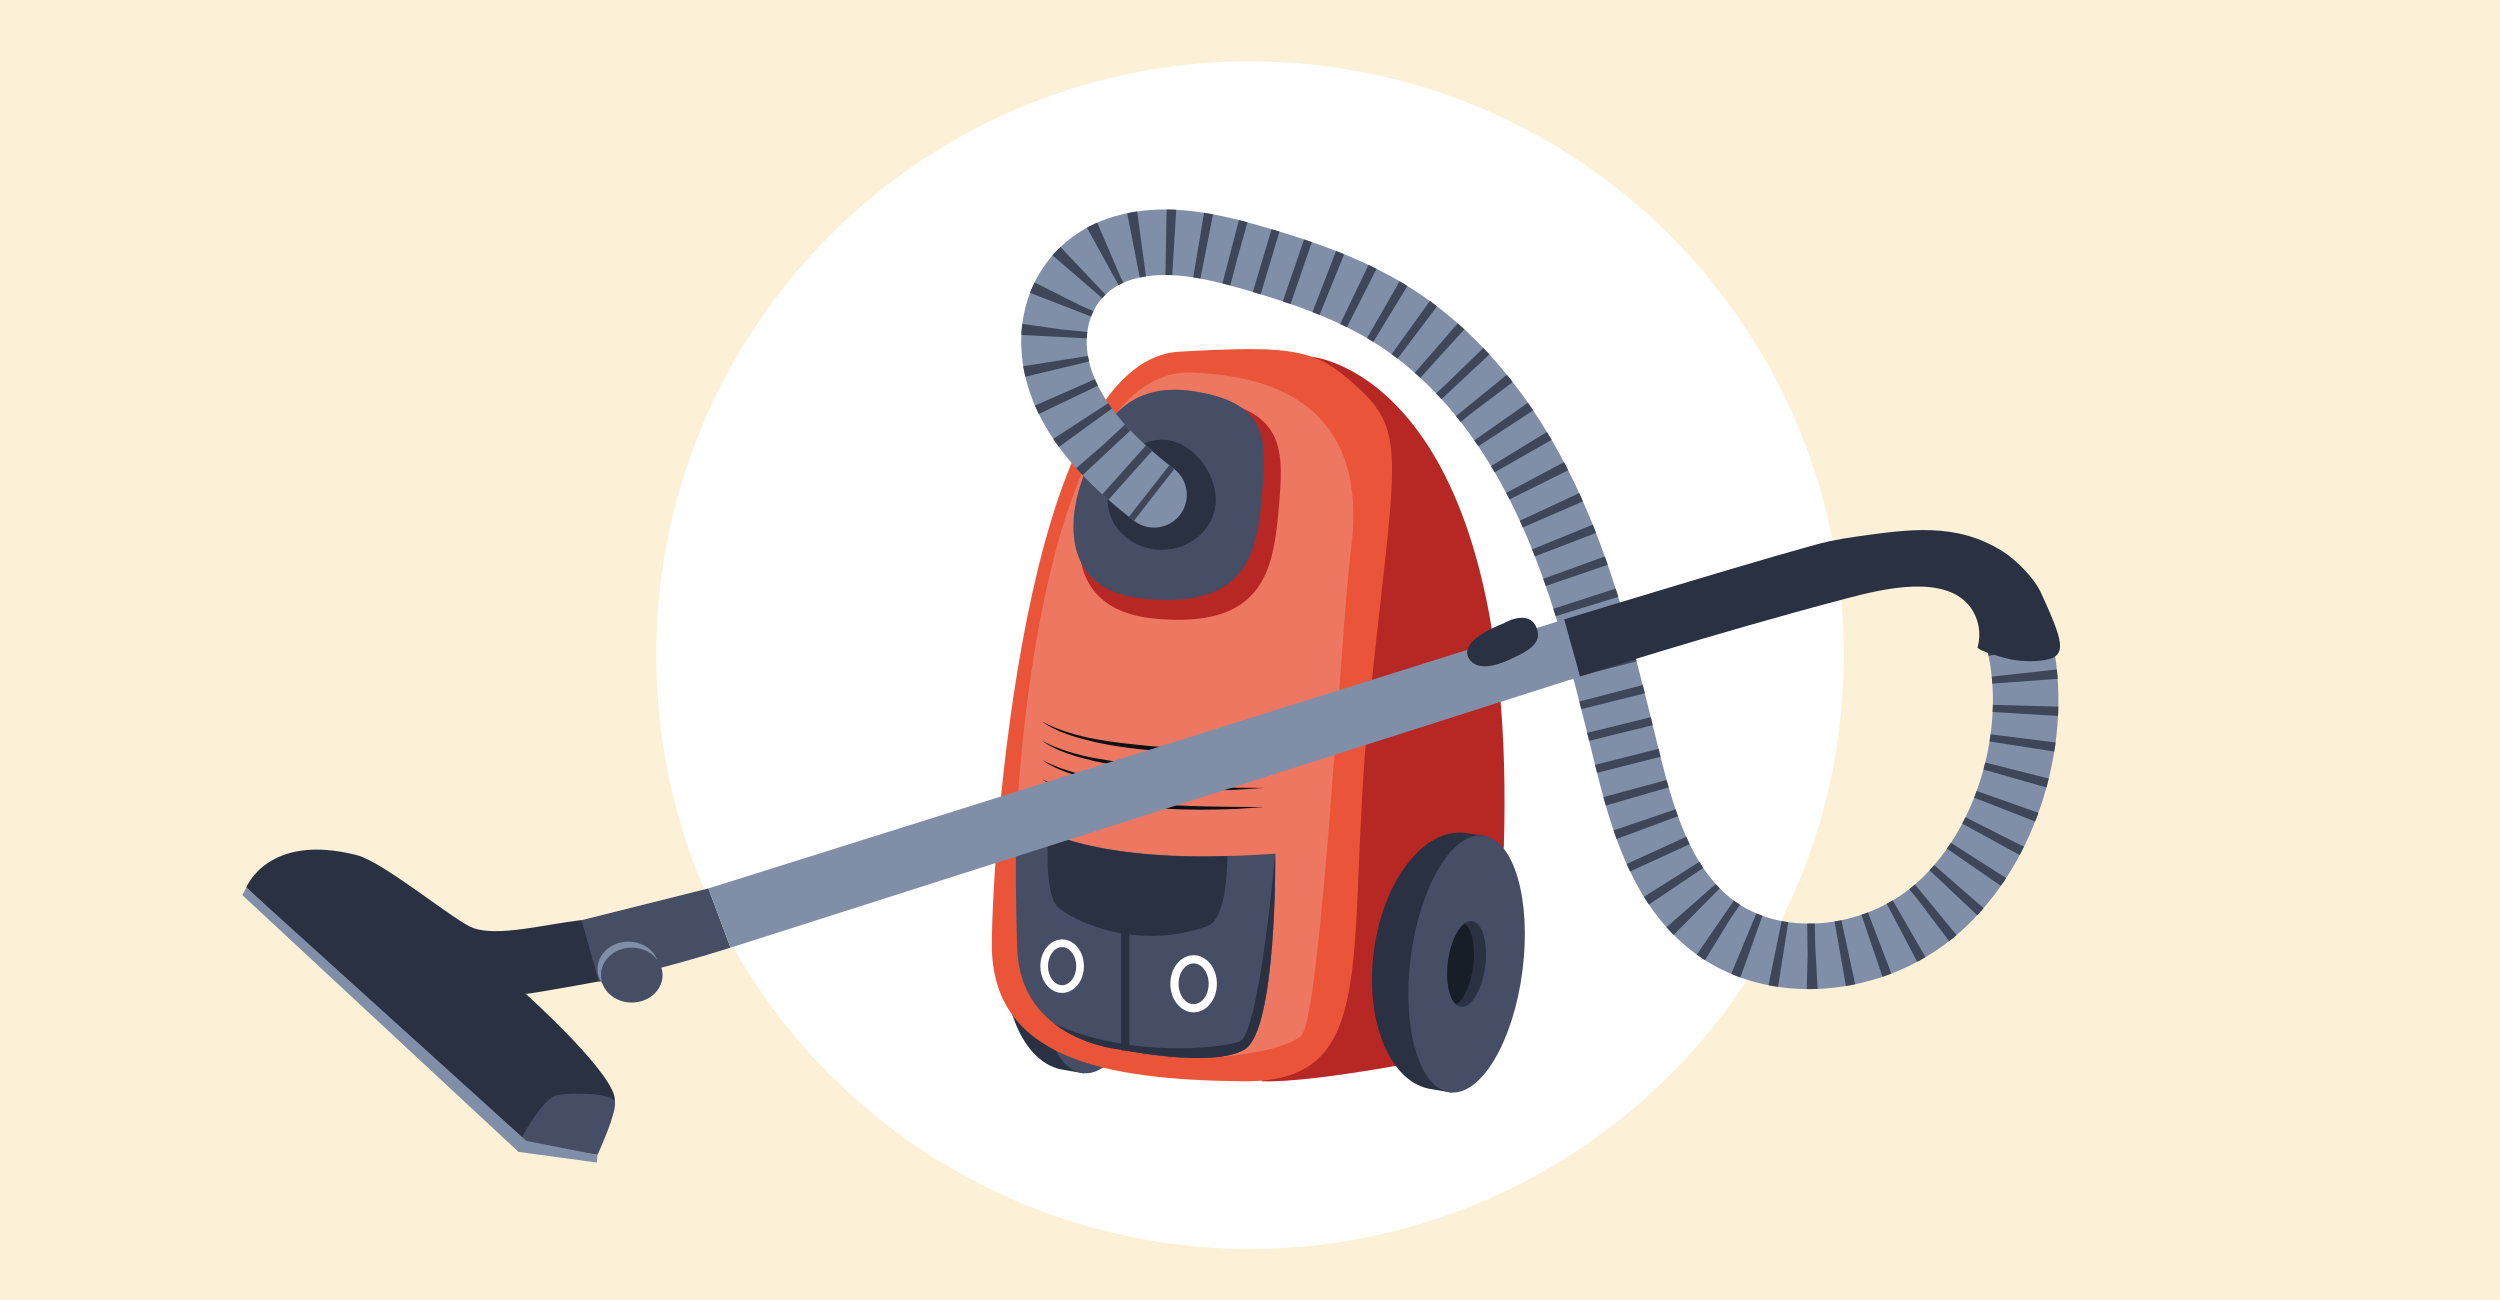 <?xml version="1.0" encoding="UTF-8"?>
<svg xmlns="http://www.w3.org/2000/svg" id="Lag_1" data-name="Lag 1" viewBox="0 0 1200 624">
  <defs>
    <style>
      .cls-1 {
        fill: #fcf1d7;
      }

      .cls-2 {
        stroke: #3d4759;
        stroke-dasharray: 0 0 3.94 11.78;
      }

      .cls-2, .cls-3 {
        stroke-width: 31.44px;
      }

      .cls-2, .cls-3, .cls-4, .cls-5, .cls-6 {
        fill: none;
        stroke-miterlimit: 10;
      }

      .cls-7, .cls-8 {
        fill: #fff;
      }

      .cls-8 {
        isolation: isolate;
        opacity: .2;
      }

      .cls-9 {
        fill: #181e28;
      }

      .cls-10 {
        fill: #808ea7;
      }

      .cls-3 {
        stroke: #808ea7;
        stroke-linecap: round;
      }

      .cls-4 {
        stroke-width: 3.69px;
      }

      .cls-4, .cls-6 {
        stroke: #fff;
      }

      .cls-11 {
        fill: #b72724;
      }

      .cls-12 {
        fill: #454e64;
      }

      .cls-13 {
        fill: #ea5539;
      }

      .cls-5 {
        stroke: #293143;
      }

      .cls-5, .cls-6 {
        stroke-width: 3.94px;
      }

      .cls-14 {
        fill: #293143;
      }

      .cls-15 {
        fill: #061116;
      }
    </style>
  </defs>
  <rect class="cls-1" y="0" width="1200" height="624"></rect>
  <circle class="cls-7" cx="600" cy="314.45" r="285.01"></circle>
  <g>
    <g>
      <g>
        <path class="cls-14" d="M510.93,513.59c-19.84-2.58-32.36-32.19-27.94-66.17,4.42-33.98,24.09-59.43,43.92-56.84l8.67,1.31-15.28,123.36-9.37-1.66Z"></path>
        <ellipse class="cls-12" cx="527.56" cy="453.46" rx="62.14" ry="27.02" transform="translate(9.92 918.23) rotate(-82.6)"></ellipse>
        <path class="cls-11" d="M629.7,171.27s98.93,8.58,92.14,235.3l-25.79,100.15s-63.81,13.14-90.3,12.31c0,0,6.13-333.22,23.95-347.76Z"></path>
        <path class="cls-13" d="M651.2,185.41c24.83,22.73,18.44,33.81,6.13,152.35-12.31,118.59,7.36,181.87-60.21,181.26-67.57-.61-121.17-11.17-121.04-65.73.09-43.05,15.11-280.27,90.04-284.48,54.96-3.07,65.38-1.4,85.04,16.6h.04Z"></path>
        <path class="cls-8" d="M488.16,390.4s9.24-214.32,83.95-211.56c74.71,2.72,80.93,49.88,76.33,85.09-4.6,35.21-14.28,224.83-23.95,233.24-9.68,8.41-41.43,10.47-44.67,10.6-3.24.13-91.61-117.32-91.61-117.32l-.04-.04Z"></path>
        <path class="cls-11" d="M522.06,237.74s-20.8,53.95,31.84,59.16c52.68,5.21,57.19-23.39,59.82-52.03,2.58-28.6,3.5-47.21-33.81-53.3-37.31-6.09-50.05,20.14-57.85,46.16Z"></path>
        <path class="cls-12" d="M519.08,231.48s-19.66,50.97,30.09,55.92c49.75,4.9,54.08-22.12,56.54-49.14,2.45-27.02,3.33-44.62-31.97-50.36-35.3-5.78-47.3,19.05-54.7,43.62l.04-.04Z"></path>
        <path class="cls-14" d="M583.59,239.89c0,13.27-11.65,24-25.97,24s-25.97-10.73-25.97-24,11.65-28.82,25.97-28.82,25.97,15.59,25.97,28.82Z"></path>
        <path class="cls-3" d="M968.99,307.58c10.82,43.93-5.32,99.44-39.71,129.03-29.95,25.77-78.34,31.29-108.95,6.32-23.53-19.2-32.34-50.71-39.6-80.19-9.8-39.76-19.22-79.91-35.98-117.27-16.76-37.36-41.58-72.24-76.23-94.07-20.29-12.78-43.23-20.68-66.25-27.38-20.54-5.98-42.56-11.09-63.08-5.02-25.87,7.65-37.5,32.12-31.93,57.3,5.65,25.58,26.76,45.86,46.68,61.23"></path>
        <path class="cls-2" d="M968.99,307.58c10.82,43.93-5.32,99.44-39.71,129.03-29.95,25.77-78.34,31.29-108.95,6.32-23.53-19.2-32.34-50.71-39.6-80.19-9.8-39.76-19.22-79.91-35.98-117.27-16.76-37.36-41.58-72.24-76.23-94.07-20.29-12.78-43.23-20.68-66.25-27.38-20.54-5.98-42.56-11.09-63.08-5.02-25.87,7.65-37.5,32.12-31.93,57.3,5.65,25.58,26.76,45.86,46.68,61.23"></path>
        <g>
          <path class="cls-12" d="M488.16,390.4s21.68,26.71,123.98,19.36c0,0,.92,84.78-14.76,94.02-15.68,9.2-59.43,0-59.43,0,0,0-48.3-3.77-49.7-48.65-1.4-44.89-.09-64.73-.09-64.73Z"></path>
          <ellipse class="cls-6" cx="572.94" cy="472.21" rx="9.2" ry="11.74"></ellipse>
          <ellipse class="cls-4" cx="509.82" cy="463.76" rx="8.61" ry="10.99"></ellipse>
          <line class="cls-5" x1="540.14" y1="504.22" x2="540.14" y2="445.27"></line>
          <path class="cls-14" d="M503.14,399.69s-2.1,28.95,4.38,35.43c6.44,6.44,37.79,21.85,72.13,9.37,9.85-3.59,9.46-33.59,9.46-33.59,0,0-52.51,3.15-85.92-11.21h-.04Z"></path>
        </g>
        <path class="cls-14" d="M687.37,522.83c-19.84-2.58-32.36-32.19-27.94-66.17,4.42-33.98,24.09-59.43,43.92-56.84l8.67,1.31-15.28,123.36-9.37-1.66Z"></path>
        <ellipse class="cls-12" cx="703.96" cy="462.69" rx="62.14" ry="27.02" transform="translate(154.46 1101.2) rotate(-82.6)"></ellipse>
        <path class="cls-14" d="M594.97,499.97c-9.5,3.37-53.38,7.8-88.9-8.54,14.28,10.95,31.84,12.35,31.84,12.35,0,0,43.79,9.2,59.43,0,15.68-9.2,14.76-94.02,14.76-94.02,0,0-7.62,86.84-17.17,90.21h.04Z"></path>
      </g>
      <path class="cls-15" d="M500.38,374.07c15.98,8.36,34.6,9.9,52.29,11.69,17.69,1.53,36.3,1.53,54.04,1.62l-13.53.92c-22.6.88-45.41.31-67.57-4.51-8.76-2.1-17.78-4.51-25.27-9.68h0l.04-.04Z"></path>
      <path class="cls-15" d="M500.38,364.87c15.98,8.36,34.6,9.9,52.29,11.69,17.69,1.53,36.3,1.53,54.04,1.62l-13.53.92c-22.6.88-45.41.31-67.57-4.51-8.76-2.1-17.78-4.51-25.27-9.68h0l.04-.04Z"></path>
      <path class="cls-15" d="M500.38,355.68c15.98,8.36,34.6,9.9,52.29,11.69,17.69,1.53,36.3,1.53,54.04,1.62l-13.53.92c-22.6.88-45.41.31-67.57-4.51-8.76-2.1-17.78-4.51-25.27-9.68h0l.04-.04Z"></path>
      <path class="cls-15" d="M500.38,346.48c15.98,8.36,34.6,9.9,52.29,11.69,17.69,1.53,36.3,1.53,54.04,1.62l-13.53.92c-22.6.88-45.41.31-67.57-4.51-8.76-2.1-17.78-4.51-25.27-9.68h0l.04-.04Z"></path>
    </g>
    <path class="cls-14" d="M299.24,468.93s-46.87,8.69-46.96,8.07c0,0,44.89,40.24,42.78,51.83-2.13,11.63-46.19,20.05-46.19,20.05l-130.66-122.87s10.32-26.58,53.22-15.5c12.72,3.29,47.42,32.06,55.69,34.95,12.06,4.23,33.82-1.67,52.03-3.83l20.07,27.24.02.06Z"></path>
    <path class="cls-12" d="M248.89,548.94s11.15-22.31,18.92-23.39c7.78-1.08,25.86-1.06,27.27,3.34,1.4,4.4-8.28,25.45-8.28,25.45l-37.92-5.4Z"></path>
    <path class="cls-12" d="M279.17,441.68l60.86-15.24,10.59,28.43s-40.08,12.78-63.21,16.28l-8.28-29.5.04.02Z"></path>
    <polygon class="cls-10" points="340.03 426.45 750.85 297.29 758.47 324.72 350.62 454.88 340.03 426.45"></polygon>
    <path class="cls-14" d="M987.9,304.67c1.53,5.14,1.84,10.27-4.44,11.73-5.79,1.34-12.19,1.2-18.04.16-1.57-.27-16.69-4.23-16.17-5.96,1.82-6.31.58-13.47-3.23-18.8-11.92-16.78-43.06-8.92-59.38-4.63-66.12,17.4-128.21,37.52-128.21,37.52l-7.59-27.4s111.36-34.04,126.92-37.41c4.27-.92,8.65-1.68,12.97-2.27,25.64-3.59,48.18-7.04,70.57,7.06,6.77,4.29,15.25,12.91,18.54,20.22,2.95,6.6,5.97,12.83,8.09,19.8l-.04-.02Z"></path>
    <path class="cls-14" d="M721.95,299.09s11.39-6.72,15.33,1.64c3.94,8.36-4.8,12.18-12.6,15.84-7.79,3.67-16.36,5.14-19.67-.6-3.31-5.74,3.99-11.74,16.97-16.86l-.04-.02Z"></path>
    <polygon class="cls-10" points="118.22 426.01 116.31 429.63 248.89 552.92 255.05 552.92 255.05 549.81 118.22 426.01"></polygon>
    <polygon class="cls-10" points="250.29 547.17 248.89 552.92 286.45 558.02 286.8 554.34 250.29 547.17"></polygon>
    <ellipse class="cls-10" cx="301.59" cy="465.16" rx="14.79" ry="13.18"></ellipse>
    <ellipse class="cls-12" cx="303.24" cy="468.05" rx="14.79" ry="13.18"></ellipse>
    <ellipse class="cls-14" cx="703.96" cy="462.69" rx="20.71" ry="9" transform="translate(154.46 1101.2) rotate(-82.6)"></ellipse>
    <path class="cls-9" d="M703.13,443.2c-3.68,2.6-6.97,9.68-8.09,18.33-1.23,9.47.53,17.79,4.01,20.65,3.68-2.6,6.97-9.68,8.09-18.33,1.23-9.47-.53-17.79-4.01-20.65Z"></path>
  </g>
</svg>
